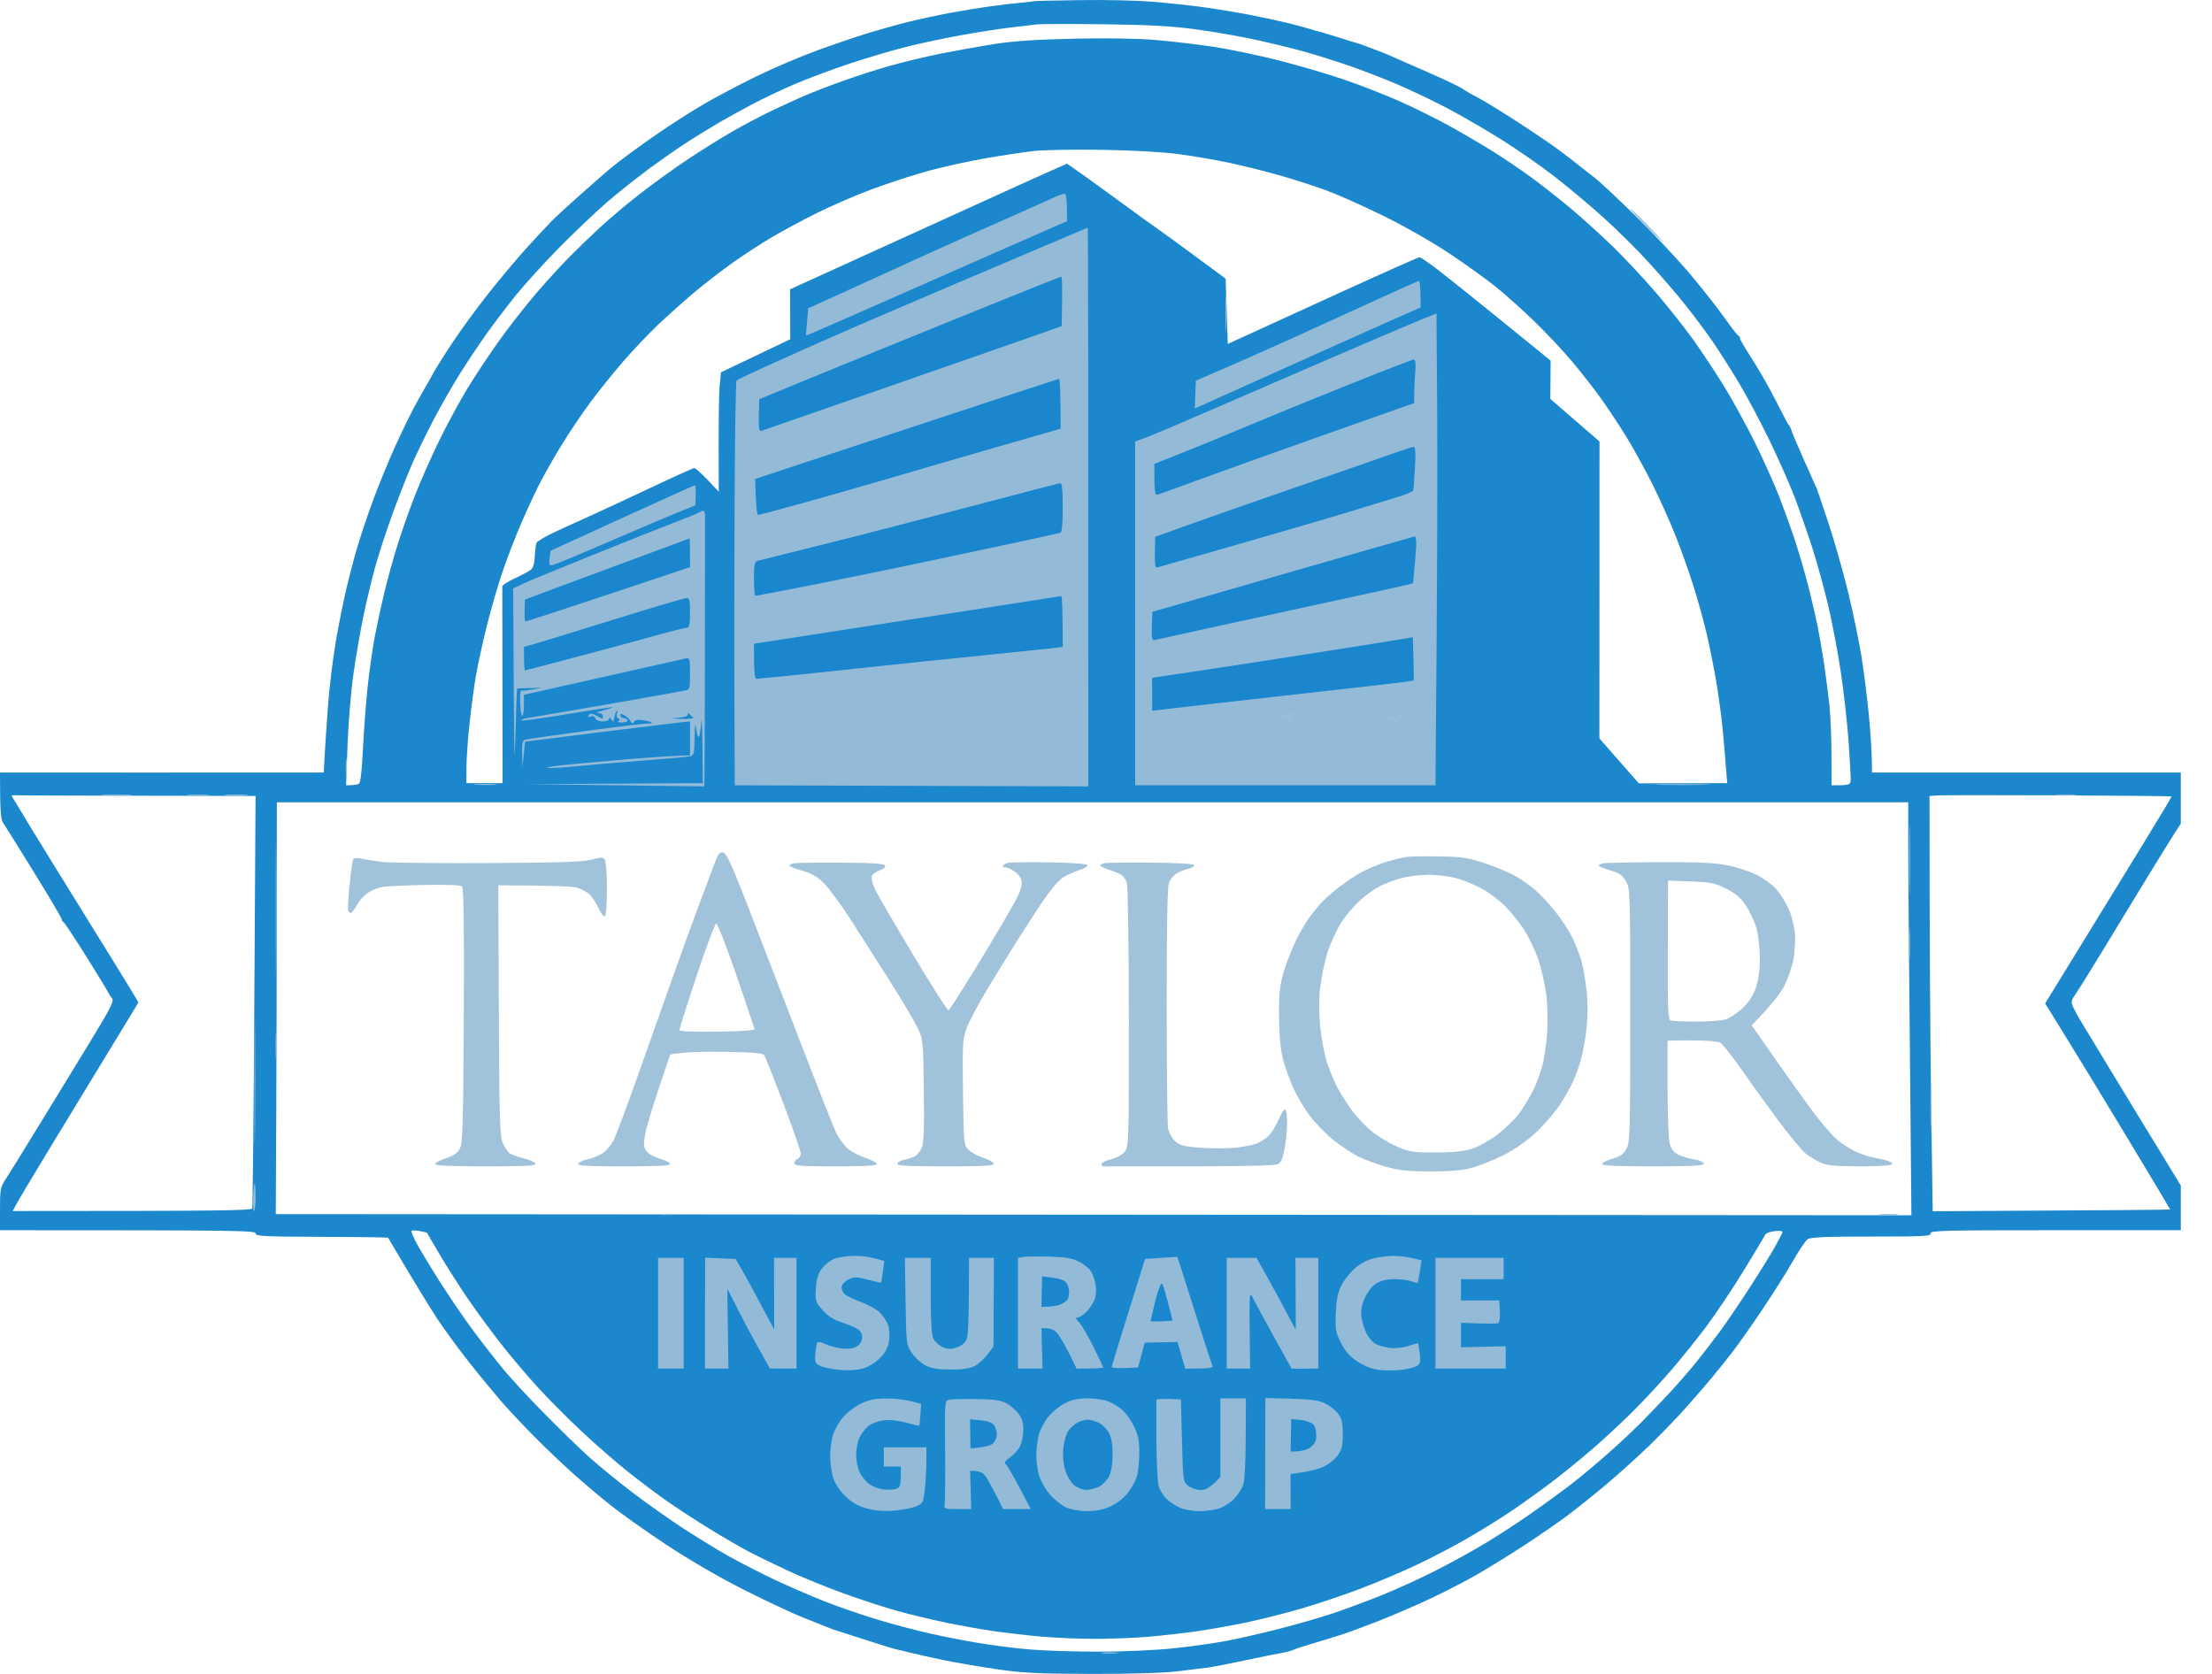 <svg width="37" height="28" viewBox="0 0 37 28" fill="none" xmlns="http://www.w3.org/2000/svg">
<path fill-rule="evenodd" clip-rule="evenodd" d="M18.068 0.002C18.485 -0.005 19.035 0.008 19.29 0.03C19.545 0.051 19.922 0.092 20.127 0.12C20.333 0.148 20.678 0.205 20.893 0.246C21.109 0.288 21.405 0.352 21.552 0.388C21.699 0.424 21.871 0.471 21.935 0.492C21.999 0.513 22.059 0.53 22.069 0.53C22.078 0.53 22.219 0.572 22.38 0.623C22.542 0.674 22.69 0.72 22.71 0.724C22.73 0.729 22.794 0.751 22.852 0.775C22.911 0.798 23.007 0.834 23.066 0.855C23.125 0.876 23.221 0.916 23.28 0.943C23.339 0.97 23.611 1.09 23.886 1.209C24.16 1.329 24.424 1.455 24.473 1.49C24.522 1.525 24.634 1.59 24.723 1.634C24.811 1.679 25.107 1.861 25.382 2.038C25.656 2.216 25.961 2.423 26.058 2.497C26.157 2.571 26.253 2.643 26.272 2.658C26.292 2.673 26.357 2.725 26.418 2.773C26.479 2.822 26.591 2.91 26.667 2.967C26.744 3.025 27.053 3.314 27.353 3.608C27.654 3.903 28.069 4.345 28.274 4.589C28.48 4.834 28.738 5.163 28.848 5.319C28.958 5.476 29.061 5.608 29.076 5.613C29.092 5.618 29.104 5.638 29.104 5.658C29.104 5.677 29.18 5.809 29.273 5.951C29.365 6.094 29.51 6.338 29.594 6.494C29.678 6.651 29.783 6.851 29.827 6.94C29.87 7.028 29.915 7.108 29.927 7.118C29.938 7.127 29.957 7.167 29.968 7.207C29.98 7.246 30.071 7.462 30.172 7.687C30.272 7.912 30.369 8.129 30.386 8.168C30.403 8.207 30.499 8.488 30.598 8.791C30.697 9.095 30.842 9.608 30.92 9.931C30.997 10.254 31.094 10.719 31.134 10.963C31.174 11.208 31.231 11.657 31.26 11.96C31.29 12.264 31.313 12.605 31.313 12.922H36.478V13.777L36.347 13.981C36.275 14.094 36.064 14.435 35.879 14.738C35.694 15.041 35.382 15.554 35.186 15.877C34.99 16.201 34.785 16.529 34.731 16.608C34.64 16.74 34.637 16.757 34.683 16.857C34.71 16.916 34.762 17.012 34.799 17.07C34.836 17.129 35.074 17.522 35.328 17.943C35.583 18.364 35.946 18.961 36.478 19.83V20.578H34.377C32.524 20.578 32.277 20.584 32.293 20.631C32.308 20.678 32.183 20.685 31.304 20.684C30.547 20.684 30.282 20.695 30.236 20.729C30.201 20.753 30.091 20.918 29.99 21.094C29.89 21.27 29.662 21.631 29.485 21.895C29.308 22.16 29.083 22.48 28.984 22.608C28.885 22.735 28.732 22.927 28.643 23.035C28.555 23.142 28.354 23.374 28.197 23.55C28.04 23.726 27.759 24.016 27.573 24.195C27.386 24.375 27.074 24.657 26.878 24.822C26.682 24.987 26.393 25.219 26.237 25.337C26.08 25.456 25.743 25.688 25.489 25.854C25.234 26.02 24.873 26.243 24.687 26.349C24.501 26.455 24.156 26.632 23.921 26.743C23.686 26.853 23.309 27.016 23.084 27.105C22.858 27.193 22.578 27.298 22.461 27.336C22.343 27.375 22.126 27.442 21.98 27.484C21.832 27.527 21.68 27.577 21.641 27.595C21.602 27.613 21.514 27.637 21.445 27.648C21.377 27.659 21.096 27.716 20.822 27.774C20.548 27.833 20.267 27.887 20.198 27.895C20.13 27.903 19.905 27.93 19.7 27.956C19.462 27.985 18.936 28.001 18.257 28C17.349 27.998 17.108 27.985 16.654 27.919C16.36 27.875 15.967 27.808 15.781 27.769C15.595 27.73 15.338 27.673 15.211 27.641C15.084 27.61 14.964 27.581 14.944 27.577C14.924 27.573 14.692 27.5 14.428 27.415C14.163 27.329 13.938 27.257 13.929 27.254C13.919 27.251 13.871 27.232 13.822 27.212C13.773 27.191 13.597 27.121 13.43 27.056C13.263 26.99 12.823 26.784 12.45 26.596C12.039 26.389 11.529 26.093 11.15 25.842C10.807 25.615 10.382 25.314 10.206 25.173C10.03 25.032 9.749 24.795 9.583 24.646C9.416 24.497 9.128 24.222 8.941 24.034C8.756 23.846 8.507 23.582 8.389 23.447C8.272 23.311 8.034 23.023 7.862 22.806C7.689 22.59 7.447 22.26 7.323 22.073C7.2 21.887 6.962 21.503 6.491 20.703L6.318 20.697C6.223 20.694 5.724 20.69 5.21 20.688C4.404 20.685 4.275 20.677 4.275 20.631C4.275 20.584 4.014 20.578 6.35293e-06 20.578V20.222C6.35293e-06 19.89 0.007 19.855 0.101 19.714C0.156 19.631 0.402 19.234 0.647 18.833C0.893 18.432 1.279 17.799 1.507 17.427C1.857 16.852 1.913 16.742 1.873 16.697C1.847 16.667 1.82 16.626 1.813 16.606C1.805 16.585 1.639 16.313 1.444 16C1.248 15.688 1.076 15.428 1.061 15.424C1.046 15.418 1.033 15.399 1.033 15.379C1.033 15.359 0.823 15.003 0.566 14.587C0.309 14.17 0.076 13.798 0.049 13.759C0.014 13.709 -0 13.574 6.35293e-06 12.922L2.413 12.923C3.741 12.923 4.959 12.923 5.415 12.922L5.431 12.628C5.44 12.466 5.465 12.094 5.487 11.8C5.508 11.507 5.566 11.034 5.614 10.75C5.662 10.466 5.742 10.065 5.791 9.86C5.839 9.654 5.921 9.341 5.973 9.165C6.024 8.989 6.142 8.636 6.235 8.382C6.329 8.127 6.496 7.719 6.607 7.474C6.719 7.229 6.866 6.924 6.936 6.797C7.005 6.67 7.09 6.518 7.125 6.459C7.16 6.4 7.219 6.296 7.256 6.227C7.293 6.159 7.434 5.934 7.57 5.729C7.706 5.523 7.969 5.163 8.155 4.928C8.34 4.693 8.625 4.352 8.788 4.171C8.951 3.99 9.152 3.774 9.235 3.691C9.319 3.607 9.539 3.405 9.725 3.241C9.912 3.077 10.112 2.9 10.171 2.849C10.23 2.798 10.398 2.667 10.545 2.559C10.692 2.451 10.956 2.264 11.132 2.146C11.309 2.027 11.605 1.84 11.791 1.731C11.978 1.622 12.362 1.419 12.646 1.28C12.931 1.141 13.387 0.946 13.662 0.846C13.936 0.746 14.312 0.618 14.499 0.56C14.685 0.503 14.989 0.417 15.176 0.37C15.362 0.324 15.69 0.253 15.906 0.213C16.121 0.174 16.426 0.124 16.583 0.103C16.739 0.082 16.964 0.055 17.081 0.045C17.199 0.034 17.298 0.022 17.302 0.019C17.306 0.015 17.65 0.008 18.068 0.002ZM16.903 0.46C16.727 0.481 16.358 0.538 16.084 0.587C15.81 0.636 15.393 0.725 15.158 0.784C14.923 0.843 14.498 0.969 14.214 1.063C13.93 1.158 13.521 1.31 13.305 1.402C13.09 1.494 12.761 1.649 12.575 1.748C12.389 1.847 12.14 1.984 12.023 2.053C11.905 2.121 11.681 2.259 11.524 2.359C11.367 2.459 11.063 2.671 10.847 2.83C10.632 2.99 10.311 3.245 10.135 3.398C9.959 3.551 9.608 3.885 9.355 4.141C9.102 4.397 8.773 4.76 8.624 4.945C8.474 5.131 8.255 5.42 8.137 5.586C8.018 5.753 7.82 6.049 7.697 6.245C7.573 6.441 7.376 6.786 7.258 7.011C7.14 7.236 6.98 7.565 6.902 7.741C6.824 7.917 6.673 8.302 6.566 8.595C6.459 8.889 6.326 9.298 6.27 9.503C6.214 9.709 6.128 10.07 6.079 10.305C6.03 10.54 5.955 10.972 5.913 11.266C5.871 11.56 5.826 12.101 5.813 12.468L5.789 13.136C5.927 13.135 5.985 13.123 6.006 13.108C6.03 13.092 6.055 12.872 6.07 12.548C6.084 12.254 6.118 11.79 6.147 11.515C6.175 11.241 6.231 10.848 6.27 10.643C6.31 10.438 6.383 10.101 6.433 9.895C6.482 9.69 6.58 9.337 6.65 9.112C6.72 8.887 6.853 8.51 6.946 8.275C7.038 8.04 7.219 7.631 7.348 7.367C7.477 7.102 7.69 6.71 7.821 6.494C7.952 6.279 8.197 5.91 8.366 5.675C8.535 5.44 8.812 5.088 8.981 4.892C9.15 4.696 9.391 4.432 9.518 4.305C9.644 4.177 9.874 3.954 10.03 3.81C10.185 3.665 10.489 3.41 10.705 3.242C10.92 3.074 11.281 2.814 11.506 2.664C11.732 2.514 12.068 2.304 12.255 2.197C12.441 2.09 12.729 1.938 12.896 1.859C13.062 1.779 13.311 1.665 13.448 1.605C13.585 1.546 13.882 1.431 14.107 1.351C14.332 1.271 14.685 1.157 14.891 1.099C15.096 1.041 15.465 0.952 15.71 0.902C15.955 0.853 16.364 0.779 16.618 0.739C16.952 0.686 17.331 0.661 17.972 0.647C18.526 0.635 19.045 0.644 19.343 0.67C19.608 0.692 20.041 0.744 20.305 0.784C20.57 0.824 21.059 0.927 21.392 1.011C21.725 1.096 22.214 1.24 22.478 1.33C22.743 1.42 23.16 1.582 23.405 1.691C23.649 1.799 24.026 1.986 24.242 2.105C24.457 2.224 24.786 2.417 24.972 2.533C25.158 2.649 25.455 2.85 25.631 2.98C25.807 3.109 26.104 3.344 26.29 3.5C26.476 3.657 26.786 3.938 26.979 4.125C27.172 4.312 27.492 4.655 27.692 4.887C27.891 5.119 28.17 5.471 28.314 5.67C28.456 5.869 28.687 6.216 28.826 6.441C28.965 6.666 29.195 7.083 29.337 7.367C29.478 7.651 29.667 8.068 29.755 8.293C29.843 8.518 29.973 8.879 30.042 9.094C30.111 9.309 30.208 9.646 30.257 9.842C30.306 10.038 30.371 10.318 30.401 10.465C30.431 10.612 30.48 10.9 30.512 11.106C30.542 11.311 30.582 11.624 30.601 11.8C30.619 11.976 30.635 12.349 30.635 12.628L30.636 13.136C30.953 13.136 30.957 13.133 30.956 13.02C30.956 12.956 30.94 12.672 30.92 12.388C30.9 12.104 30.843 11.599 30.795 11.266C30.746 10.933 30.649 10.42 30.58 10.127C30.51 9.833 30.389 9.392 30.309 9.147C30.23 8.903 30.101 8.534 30.023 8.328C29.946 8.123 29.758 7.698 29.607 7.385C29.456 7.071 29.222 6.63 29.087 6.405C28.953 6.18 28.754 5.868 28.646 5.711C28.538 5.554 28.335 5.282 28.195 5.106C28.055 4.929 27.779 4.609 27.582 4.394C27.386 4.178 27.042 3.838 26.819 3.638C26.597 3.437 26.231 3.13 26.005 2.955C25.78 2.779 25.379 2.501 25.114 2.335C24.85 2.17 24.449 1.937 24.224 1.818C23.998 1.699 23.622 1.519 23.387 1.417C23.152 1.316 22.775 1.171 22.55 1.094C22.324 1.017 22.003 0.916 21.837 0.869C21.671 0.822 21.318 0.735 21.053 0.676C20.789 0.616 20.324 0.535 20.02 0.493C19.598 0.436 19.233 0.415 18.471 0.406C17.922 0.399 17.417 0.4 17.349 0.408C17.28 0.416 17.08 0.439 16.903 0.46ZM16.494 2.646C16.209 2.695 15.769 2.792 15.514 2.862C15.259 2.933 14.835 3.072 14.57 3.171C14.305 3.27 13.897 3.447 13.662 3.564C13.427 3.681 13.09 3.862 12.914 3.966C12.737 4.07 12.441 4.263 12.255 4.395C12.068 4.527 11.772 4.757 11.595 4.906C11.419 5.055 11.149 5.297 10.995 5.444C10.841 5.591 10.583 5.863 10.422 6.049C10.26 6.236 10.015 6.54 9.877 6.726C9.739 6.912 9.518 7.24 9.386 7.456C9.255 7.671 9.087 7.968 9.013 8.115C8.939 8.262 8.806 8.55 8.717 8.756C8.628 8.961 8.492 9.314 8.414 9.539C8.336 9.764 8.215 10.181 8.144 10.465C8.074 10.749 7.991 11.125 7.961 11.302C7.93 11.478 7.882 11.838 7.854 12.103C7.825 12.367 7.802 12.7 7.802 12.842L7.802 13.1H8.407C8.402 10.575 8.401 9.826 8.402 9.806C8.404 9.787 8.497 9.727 8.611 9.674C8.724 9.622 8.844 9.558 8.877 9.532C8.917 9.501 8.94 9.425 8.945 9.308C8.95 9.21 8.963 9.108 8.974 9.081C8.986 9.055 9.115 8.977 9.262 8.908C9.409 8.839 9.681 8.714 9.868 8.631C10.054 8.547 10.515 8.333 10.892 8.155C11.269 7.976 11.594 7.83 11.613 7.83C11.633 7.83 11.733 7.919 11.836 8.027L12.023 8.225C12.017 7.05 12.025 6.6 12.037 6.468L12.059 6.228L13.218 5.675L13.216 4.839C13.562 4.681 14.11 4.431 14.659 4.182C15.208 3.932 15.993 3.575 16.405 3.388C16.816 3.2 17.309 2.977 17.5 2.892L17.847 2.738C18.027 2.859 18.343 3.088 18.667 3.324C18.99 3.561 19.294 3.781 19.343 3.813C19.392 3.846 19.673 4.05 19.967 4.267L20.501 4.661L20.537 5.753C21.172 5.463 21.885 5.137 22.532 4.841C23.178 4.546 23.723 4.304 23.743 4.304C23.763 4.303 23.899 4.396 24.047 4.509C24.194 4.622 24.679 5.01 25.126 5.373L25.937 6.032L25.932 6.673L26.755 7.385L26.753 12.352L27.412 13.103L28.891 13.1C28.86 12.7 28.836 12.415 28.816 12.21C28.797 12.004 28.748 11.644 28.709 11.409C28.669 11.174 28.597 10.813 28.549 10.607C28.5 10.402 28.404 10.049 28.333 9.824C28.263 9.599 28.127 9.214 28.03 8.969C27.933 8.725 27.753 8.324 27.63 8.079C27.507 7.834 27.312 7.482 27.197 7.296C27.082 7.109 26.897 6.829 26.785 6.673C26.674 6.516 26.454 6.236 26.298 6.049C26.142 5.863 25.855 5.559 25.662 5.372C25.469 5.186 25.183 4.929 25.026 4.802C24.87 4.676 24.517 4.422 24.242 4.239C23.963 4.052 23.476 3.775 23.137 3.609C22.804 3.446 22.372 3.253 22.176 3.181C21.98 3.11 21.627 2.996 21.392 2.93C21.157 2.863 20.78 2.769 20.555 2.722C20.329 2.674 19.945 2.608 19.7 2.576C19.431 2.541 18.922 2.513 18.417 2.506C17.957 2.499 17.452 2.508 17.295 2.526C17.138 2.543 16.778 2.597 16.494 2.646ZM0.518 13.848C0.691 14.132 1.097 14.789 1.419 15.308C1.742 15.827 2.075 16.367 2.161 16.51L2.316 16.768C2.141 17.058 1.914 17.43 1.699 17.783C1.484 18.135 1.084 18.792 0.81 19.243C0.537 19.693 0.291 20.106 0.264 20.16L0.214 20.257C3.773 20.257 4.207 20.248 4.219 20.213C4.227 20.188 4.243 18.626 4.254 16.741L4.275 13.314C1.279 13.31 0.359 13.306 0.298 13.303C0.236 13.299 0.19 13.304 0.195 13.314C0.199 13.323 0.345 13.564 0.518 13.848ZM32.275 13.314C32.275 15.784 32.287 17.347 32.301 18.381L32.328 20.261C35.407 20.245 36.3 20.236 36.3 20.231C36.3 20.226 36.008 19.737 35.651 19.145C35.294 18.552 34.824 17.779 34.606 17.427L34.209 16.785C34.65 16.068 34.925 15.619 35.106 15.325C35.287 15.032 35.636 14.463 35.882 14.061C36.128 13.66 36.327 13.327 36.324 13.322C36.321 13.317 35.476 13.309 34.448 13.304C33.419 13.3 32.51 13.3 32.426 13.305L32.275 13.314ZM4.63 15.192C4.629 16.166 4.625 17.716 4.621 18.636L4.613 20.309L31.972 20.328C31.931 16.065 31.919 14.511 31.919 14.124L31.919 13.421H4.631L4.63 15.192ZM6.951 20.765C6.993 20.848 7.164 21.133 7.33 21.397C7.496 21.661 7.763 22.054 7.924 22.269C8.085 22.485 8.316 22.781 8.439 22.928C8.562 23.075 8.865 23.402 9.114 23.654C9.362 23.906 9.693 24.228 9.85 24.369C10.007 24.511 10.335 24.779 10.58 24.966C10.825 25.152 11.21 25.424 11.435 25.57C11.661 25.716 11.989 25.918 12.165 26.017C12.342 26.118 12.687 26.295 12.931 26.412C13.176 26.528 13.569 26.699 13.804 26.791C14.039 26.883 14.44 27.021 14.695 27.097C14.949 27.173 15.334 27.275 15.55 27.323C15.765 27.372 16.134 27.444 16.369 27.483C16.604 27.523 16.989 27.572 17.224 27.591C17.459 27.611 17.976 27.628 18.373 27.628C18.778 27.628 19.324 27.604 19.62 27.573C19.909 27.543 20.314 27.486 20.519 27.447C20.725 27.408 21.134 27.314 21.427 27.238C21.721 27.162 22.114 27.049 22.3 26.986C22.487 26.923 22.839 26.792 23.084 26.695C23.329 26.598 23.746 26.408 24.01 26.274C24.275 26.14 24.66 25.927 24.865 25.802C25.071 25.677 25.408 25.458 25.613 25.314C25.819 25.171 26.124 24.948 26.29 24.82C26.457 24.691 26.745 24.449 26.931 24.282C27.118 24.116 27.358 23.89 27.466 23.78C27.574 23.671 27.774 23.462 27.911 23.315C28.048 23.169 28.257 22.93 28.374 22.784C28.492 22.638 28.671 22.406 28.771 22.269C28.872 22.132 29.089 21.812 29.255 21.557C29.421 21.302 29.614 20.99 29.686 20.863C29.757 20.735 29.816 20.619 29.816 20.605C29.816 20.59 29.757 20.585 29.683 20.594C29.61 20.603 29.542 20.627 29.532 20.647C29.522 20.667 29.362 20.934 29.176 21.239C28.99 21.544 28.703 21.973 28.539 22.192C28.374 22.411 28.108 22.742 27.947 22.928C27.786 23.114 27.511 23.411 27.336 23.587C27.16 23.763 26.85 24.053 26.645 24.23C26.44 24.408 26.112 24.674 25.916 24.821C25.72 24.968 25.416 25.186 25.239 25.303C25.063 25.421 24.742 25.619 24.527 25.743C24.311 25.867 23.942 26.06 23.707 26.171C23.472 26.283 23.048 26.463 22.763 26.572C22.479 26.681 22.022 26.834 21.748 26.913C21.474 26.992 21.057 27.096 20.822 27.145C20.587 27.193 20.226 27.257 20.02 27.287C19.815 27.316 19.454 27.357 19.219 27.378C18.984 27.398 18.583 27.414 18.328 27.414C18.073 27.414 17.673 27.398 17.438 27.378C17.203 27.357 16.842 27.316 16.636 27.287C16.431 27.257 16.07 27.193 15.835 27.145C15.6 27.096 15.231 27.008 15.015 26.948C14.8 26.889 14.391 26.755 14.107 26.652C13.823 26.549 13.406 26.379 13.181 26.274C12.956 26.17 12.651 26.021 12.504 25.943C12.357 25.865 12.069 25.697 11.863 25.57C11.657 25.443 11.352 25.245 11.186 25.13C11.019 25.015 10.715 24.787 10.509 24.623C10.303 24.459 9.95 24.151 9.723 23.938C9.496 23.725 9.164 23.391 8.985 23.195C8.806 22.999 8.523 22.663 8.355 22.447C8.188 22.232 7.942 21.895 7.809 21.7C7.676 21.504 7.472 21.183 7.356 20.987C7.24 20.792 7.145 20.627 7.144 20.623C7.143 20.618 7.085 20.604 7.015 20.591C6.944 20.579 6.884 20.579 6.881 20.591C6.878 20.604 6.91 20.681 6.951 20.765Z" fill="#1A86CD" fill-opacity="0.99"/>
<path d="M27.822 4.056C27.813 4.056 27.676 3.928 27.52 3.771C27.363 3.614 27.247 3.485 27.263 3.485C27.279 3.486 27.415 3.614 27.566 3.771C27.717 3.928 27.832 4.056 27.822 4.056Z" fill="#9ABED9" fill-opacity="0.94"/>
<path d="M10.767 12.104C10.681 12.103 10.617 12.087 10.619 12.065C10.621 12.041 10.672 12.034 10.753 12.046C10.824 12.057 10.891 12.075 10.901 12.085C10.911 12.096 10.851 12.104 10.767 12.104Z" fill="#1A86CD" fill-opacity="0.99"/>
<path fill-rule="evenodd" clip-rule="evenodd" d="M17.581 3.325C17.483 3.371 17.05 3.564 16.619 3.754C16.188 3.944 15.546 4.232 15.194 4.394C14.841 4.556 14.32 4.794 14.036 4.923L13.519 5.157C13.488 5.504 13.48 5.608 13.481 5.613C13.483 5.618 14.101 5.349 14.855 5.016C15.61 4.683 16.395 4.336 16.601 4.246C16.806 4.156 17.171 3.996 17.411 3.891L17.848 3.699C17.848 3.305 17.834 3.237 17.803 3.239C17.779 3.241 17.678 3.28 17.581 3.325ZM17.616 4.053C17.303 4.186 16.573 4.496 15.995 4.742C15.417 4.987 14.632 5.324 14.25 5.49C13.867 5.656 13.283 5.916 12.95 6.067C12.616 6.217 12.334 6.351 12.32 6.364C12.307 6.377 12.293 7.277 12.288 8.364C12.283 9.451 12.281 10.969 12.285 11.738L12.29 13.136L18.204 13.154C18.204 5.909 18.2 3.807 18.195 3.808C18.19 3.809 17.93 3.919 17.616 4.053ZM23.049 5.004C22.686 5.171 22.069 5.452 21.677 5.63C21.285 5.807 20.748 6.046 20.484 6.16L20.003 6.368L19.985 6.833C20.22 6.729 20.721 6.503 21.25 6.265C21.779 6.026 22.561 5.676 22.987 5.486L23.763 5.142C23.762 4.796 23.749 4.697 23.734 4.699C23.72 4.7 23.411 4.837 23.049 5.004ZM20.498 5.248C20.498 5.542 20.504 5.654 20.51 5.498C20.517 5.341 20.517 5.101 20.51 4.963C20.503 4.826 20.498 4.955 20.498 5.248ZM23.85 5.314C23.752 5.353 23.215 5.581 22.657 5.82C22.099 6.06 21.129 6.479 20.502 6.752C19.875 7.025 19.277 7.279 19.174 7.317L18.987 7.385L18.988 13.136H24.011C24.042 9.7 24.046 7.924 24.04 6.973L24.028 5.243L23.85 5.314ZM10.402 8.667L9.209 9.213C9.175 9.456 9.181 9.468 9.245 9.453C9.284 9.444 9.685 9.277 10.135 9.082C10.586 8.887 11.107 8.665 11.293 8.59L11.631 8.453C11.646 8.191 11.638 8.116 11.623 8.118C11.608 8.12 11.059 8.367 10.402 8.667ZM11.685 8.576C11.656 8.593 11.463 8.671 11.257 8.749C11.052 8.828 10.442 9.07 9.904 9.288C9.365 9.505 8.847 9.718 8.754 9.762L8.584 9.842C8.599 12.8 8.604 12.946 8.622 12.299C8.633 11.868 8.646 11.516 8.65 11.516C8.654 11.516 8.749 11.513 8.862 11.51L9.067 11.505C8.818 11.552 8.734 11.558 8.719 11.549C8.705 11.54 8.696 11.636 8.701 11.761C8.706 11.887 8.722 11.983 8.737 11.975C8.752 11.967 8.764 11.884 8.764 11.792V11.622C10.821 11.158 11.446 11.018 11.48 11.011C11.535 11.001 11.542 11.031 11.542 11.266C11.542 11.514 11.537 11.534 11.462 11.55C11.418 11.56 10.973 11.639 10.474 11.727C9.974 11.815 9.413 11.911 9.227 11.942C9.041 11.973 8.848 12.006 8.799 12.015C8.75 12.025 8.718 12.041 8.728 12.05C8.738 12.06 9.042 12.018 9.405 11.959C9.768 11.899 10.12 11.843 10.189 11.835C10.281 11.824 10.266 11.834 10.135 11.87C10.037 11.896 9.969 11.92 9.984 11.921C9.998 11.923 10.027 11.929 10.046 11.934C10.066 11.939 10.082 11.955 10.082 11.97C10.082 11.984 10.082 12.004 10.082 12.014C10.082 12.024 10.038 12.006 9.984 11.975C9.907 11.931 9.878 11.928 9.85 11.963C9.824 11.996 9.831 12.001 9.877 11.984C9.916 11.969 9.946 11.98 9.957 12.014C9.968 12.046 10.018 12.068 10.082 12.068C10.143 12.068 10.189 12.049 10.189 12.023C10.19 11.993 10.201 11.996 10.224 12.032C10.243 12.061 10.26 12.077 10.262 12.068C10.264 12.058 10.272 12.018 10.28 11.979C10.288 11.939 10.306 11.899 10.319 11.889C10.332 11.88 10.332 11.9 10.319 11.934C10.306 11.97 10.314 12.006 10.34 12.018C10.373 12.035 10.374 12.046 10.344 12.063C10.321 12.075 10.349 12.085 10.406 12.085C10.463 12.085 10.504 12.069 10.498 12.05C10.491 12.03 10.464 12.014 10.438 12.014C10.412 12.014 10.385 11.994 10.379 11.97C10.37 11.937 10.385 11.934 10.438 11.961C10.477 11.98 10.525 12.024 10.544 12.059C10.571 12.107 10.585 12.111 10.607 12.074C10.625 12.043 10.676 12.034 10.759 12.048C10.827 12.058 10.892 12.076 10.901 12.086C10.911 12.096 10.875 12.105 10.821 12.104C10.767 12.104 10.302 12.159 9.788 12.229C9.273 12.298 8.825 12.362 8.79 12.371C8.739 12.385 8.729 12.426 8.734 12.611L8.74 12.833L8.782 12.406C9.085 12.367 9.63 12.299 10.189 12.229C10.747 12.16 11.28 12.095 11.373 12.085L11.542 12.068V12.637C11.308 12.637 10.855 12.67 10.385 12.71C9.914 12.75 9.425 12.796 9.298 12.812C9.171 12.829 9.119 12.844 9.182 12.846C9.246 12.849 9.446 12.836 9.628 12.818C9.809 12.799 10.294 12.758 10.705 12.726C11.117 12.694 11.489 12.661 11.533 12.652C11.608 12.638 11.614 12.618 11.619 12.344C11.624 12.098 11.628 12.076 11.648 12.21C11.662 12.307 11.681 12.349 11.695 12.317C11.708 12.287 11.724 12.175 11.731 12.068C11.738 11.96 11.746 12.148 11.75 12.486L11.756 13.1L8.817 13.117C11.108 13.145 11.777 13.154 11.781 13.154C11.785 13.154 11.79 12.152 11.791 10.928C11.792 9.704 11.793 8.666 11.793 8.622C11.792 8.578 11.78 8.543 11.765 8.543C11.75 8.544 11.714 8.558 11.685 8.576ZM5.783 12.869C5.784 13.025 5.79 13.081 5.797 12.993C5.805 12.905 5.805 12.777 5.797 12.709C5.79 12.64 5.783 12.712 5.783 12.869ZM7.962 13.126C8.06 13.134 8.204 13.134 8.283 13.126C8.361 13.119 8.281 13.113 8.105 13.113C7.928 13.113 7.864 13.119 7.962 13.126ZM27.751 13.127C27.956 13.133 28.301 13.133 28.517 13.127C28.732 13.12 28.564 13.115 28.143 13.115C27.721 13.115 27.545 13.12 27.751 13.127ZM1.728 13.305C1.846 13.311 2.046 13.311 2.173 13.305C2.301 13.297 2.204 13.292 1.96 13.292C1.715 13.292 1.611 13.297 1.728 13.305ZM3.153 13.304C3.231 13.312 3.368 13.312 3.456 13.304C3.544 13.297 3.48 13.291 3.313 13.291C3.147 13.291 3.075 13.297 3.153 13.304ZM3.776 13.304C3.864 13.312 4.017 13.312 4.115 13.304C4.213 13.297 4.141 13.291 3.955 13.291C3.769 13.291 3.688 13.297 3.776 13.304ZM34.395 13.304C34.473 13.312 34.609 13.312 34.697 13.304C34.786 13.297 34.721 13.291 34.555 13.291C34.389 13.291 34.316 13.297 34.395 13.304ZM4.612 15.201C4.612 16.19 4.617 16.591 4.622 16.091C4.628 15.592 4.628 14.783 4.622 14.293C4.617 13.803 4.612 14.212 4.612 15.201ZM31.935 14.382C31.935 14.921 31.94 15.137 31.946 14.863C31.952 14.589 31.952 14.148 31.946 13.884C31.94 13.619 31.935 13.843 31.935 14.382ZM31.933 15.789C31.933 16.024 31.939 16.112 31.945 15.985C31.952 15.857 31.952 15.665 31.945 15.557C31.938 15.449 31.933 15.554 31.933 15.789ZM4.256 18.085C4.256 19.016 4.261 19.392 4.266 18.922C4.272 18.452 4.272 17.691 4.266 17.231C4.261 16.77 4.256 17.155 4.256 18.085ZM4.609 17.498C4.609 17.694 4.615 17.766 4.622 17.658C4.629 17.55 4.629 17.39 4.622 17.302C4.615 17.214 4.609 17.302 4.609 17.498ZM32.29 18.531C32.29 18.903 32.295 19.047 32.302 18.851C32.308 18.655 32.308 18.351 32.301 18.174C32.295 17.998 32.29 18.159 32.29 18.531ZM4.233 20.026C4.227 20.154 4.234 20.258 4.248 20.258C4.263 20.258 4.275 20.153 4.275 20.026C4.275 19.899 4.268 19.795 4.26 19.795C4.252 19.795 4.24 19.899 4.233 20.026ZM11.026 20.319C11.085 20.327 11.197 20.327 11.275 20.319C11.354 20.311 11.305 20.305 11.168 20.305C11.031 20.305 10.967 20.311 11.026 20.319ZM31.456 20.319C31.524 20.327 31.645 20.327 31.723 20.319C31.801 20.311 31.745 20.305 31.598 20.305C31.451 20.305 31.387 20.311 31.456 20.319ZM13.965 21.052C13.897 21.077 13.801 21.15 13.752 21.214C13.684 21.302 13.658 21.385 13.648 21.551C13.634 21.76 13.64 21.778 13.758 21.913C13.846 22.013 13.941 22.074 14.075 22.118C14.181 22.152 14.303 22.204 14.348 22.234C14.404 22.271 14.425 22.317 14.419 22.384C14.413 22.446 14.378 22.498 14.321 22.528C14.265 22.558 14.173 22.568 14.072 22.555C13.984 22.543 13.863 22.511 13.804 22.482C13.746 22.453 13.687 22.441 13.674 22.456C13.661 22.471 13.645 22.555 13.638 22.643C13.628 22.783 13.637 22.807 13.715 22.846C13.764 22.871 13.909 22.901 14.036 22.914C14.18 22.928 14.328 22.92 14.428 22.893C14.525 22.866 14.638 22.798 14.717 22.719C14.81 22.625 14.852 22.547 14.87 22.43C14.884 22.336 14.878 22.225 14.855 22.163C14.833 22.104 14.772 22.012 14.72 21.958C14.667 21.904 14.528 21.825 14.41 21.783C14.293 21.741 14.167 21.681 14.132 21.65C14.097 21.618 14.072 21.561 14.078 21.522C14.084 21.483 14.137 21.428 14.196 21.4C14.29 21.356 14.33 21.357 14.517 21.406C14.634 21.436 14.733 21.459 14.737 21.456C14.74 21.453 14.754 21.37 14.768 21.273L14.792 21.094C14.579 21.026 14.421 21.007 14.303 21.007C14.186 21.008 14.034 21.028 13.965 21.052ZM17.108 21.026L17.028 21.041V22.893H17.438L17.42 22.216C17.614 22.216 17.652 22.245 17.732 22.37C17.786 22.454 17.87 22.607 17.919 22.709L18.008 22.895C18.353 22.893 18.453 22.884 18.453 22.875C18.453 22.865 18.38 22.709 18.289 22.528C18.199 22.346 18.091 22.162 18.049 22.117C17.991 22.056 17.985 22.037 18.026 22.038C18.055 22.039 18.122 21.995 18.175 21.941C18.227 21.886 18.289 21.794 18.31 21.735C18.334 21.674 18.34 21.568 18.326 21.486C18.312 21.408 18.275 21.305 18.244 21.259C18.212 21.212 18.122 21.142 18.044 21.102C17.934 21.046 17.819 21.027 17.545 21.02C17.349 21.015 17.153 21.017 17.108 21.026ZM19.417 21.041L19.153 21.059C18.721 22.439 18.596 22.851 18.596 22.866C18.596 22.881 18.695 22.889 18.816 22.884L19.036 22.875L19.148 22.459L19.697 22.448L19.825 22.895C20.247 22.893 20.3 22.882 20.282 22.848C20.268 22.824 20.132 22.403 19.978 21.913C19.824 21.424 19.695 21.023 19.691 21.023C19.686 21.023 19.563 21.031 19.417 21.041ZM22.933 21.061C22.831 21.092 22.71 21.166 22.63 21.246C22.556 21.319 22.464 21.443 22.426 21.522C22.378 21.62 22.352 21.758 22.344 21.967C22.333 22.241 22.341 22.288 22.432 22.465C22.505 22.608 22.58 22.693 22.71 22.777C22.824 22.852 22.953 22.901 23.067 22.915C23.165 22.927 23.333 22.927 23.441 22.914C23.549 22.902 23.666 22.872 23.703 22.848C23.758 22.811 23.766 22.775 23.748 22.634C23.735 22.542 23.722 22.465 23.717 22.466C23.712 22.466 23.636 22.489 23.547 22.517C23.455 22.546 23.327 22.558 23.245 22.547C23.166 22.536 23.062 22.507 23.013 22.483C22.964 22.459 22.893 22.377 22.856 22.301C22.819 22.225 22.78 22.099 22.771 22.02C22.76 21.922 22.778 21.825 22.83 21.709C22.877 21.605 22.951 21.512 23.022 21.468C23.099 21.421 23.2 21.397 23.325 21.397C23.428 21.397 23.556 21.413 23.61 21.433C23.664 21.453 23.711 21.465 23.714 21.46C23.717 21.455 23.733 21.368 23.75 21.267L23.779 21.083C23.558 21.023 23.406 21.007 23.298 21.008C23.191 21.009 23.026 21.033 22.933 21.061ZM11.008 21.967V22.893H11.435V21.041H11.008V21.967ZM11.793 21.965L11.792 22.893H12.184L12.166 21.557C12.417 22.054 12.577 22.354 12.684 22.545L12.878 22.891L13.323 22.893V21.041H12.947L12.95 22.24C12.611 21.601 12.466 21.335 12.408 21.237L12.304 21.059L11.795 21.038L11.793 21.965ZM15.147 21.765C15.158 22.473 15.16 22.491 15.25 22.628C15.3 22.705 15.404 22.8 15.481 22.839C15.586 22.892 15.692 22.909 15.906 22.909C16.108 22.909 16.225 22.891 16.307 22.848C16.37 22.814 16.467 22.727 16.52 22.655L16.618 22.524L16.625 21.041H16.209C16.209 22.122 16.195 22.352 16.164 22.414C16.137 22.469 16.07 22.52 15.995 22.543C15.899 22.572 15.846 22.57 15.764 22.532C15.706 22.505 15.638 22.443 15.614 22.394C15.582 22.332 15.569 22.111 15.568 21.673L15.567 21.041H15.136L15.147 21.765ZM20.519 21.967V22.893H20.911C20.893 21.585 20.894 21.582 20.957 21.712C20.992 21.783 21.152 22.079 21.313 22.369L21.606 22.895L22.051 22.893V21.041H21.669C21.675 21.975 21.675 22.243 21.672 22.24C21.669 22.236 21.603 22.114 21.526 21.967C21.448 21.82 21.303 21.551 21.202 21.37L21.018 21.041H20.519V21.967ZM24.011 21.967V22.893H25.186V22.519L24.438 22.537V22.127C24.893 22.145 25.042 22.142 25.061 22.134C25.081 22.125 25.093 22.036 25.088 21.936L25.079 21.753H24.438V21.397H25.151V21.041H24.011V21.967ZM14.41 23.474C14.312 23.52 14.176 23.621 14.107 23.7C14.039 23.779 13.961 23.914 13.934 24C13.907 24.086 13.886 24.245 13.886 24.353C13.886 24.46 13.907 24.62 13.933 24.709C13.963 24.809 14.038 24.926 14.133 25.02C14.244 25.13 14.341 25.188 14.49 25.23C14.632 25.27 14.771 25.282 14.944 25.269C15.082 25.259 15.25 25.227 15.318 25.199C15.439 25.149 15.444 25.14 15.47 24.901C15.484 24.766 15.496 24.555 15.496 24.433L15.496 24.21H14.784V24.531H15.069C15.069 24.874 15.062 24.888 14.971 24.909C14.917 24.921 14.817 24.922 14.748 24.91C14.68 24.898 14.584 24.858 14.535 24.822C14.486 24.786 14.418 24.702 14.383 24.635C14.348 24.567 14.321 24.434 14.321 24.335C14.321 24.235 14.348 24.103 14.383 24.035C14.418 23.967 14.486 23.882 14.535 23.846C14.584 23.809 14.696 23.769 14.784 23.758C14.883 23.746 15.026 23.761 15.158 23.797C15.276 23.83 15.374 23.852 15.378 23.846C15.381 23.841 15.389 23.757 15.396 23.66L15.408 23.484C15.187 23.416 15.002 23.395 14.855 23.394C14.647 23.392 14.549 23.41 14.41 23.474ZM15.871 23.414C15.802 23.431 15.8 23.459 15.809 24.284C15.813 24.753 15.809 25.16 15.799 25.189C15.785 25.233 15.823 25.243 16.013 25.243H16.245L16.227 24.602C16.391 24.602 16.444 24.633 16.489 24.7C16.526 24.754 16.606 24.898 16.668 25.02L16.779 25.243H17.242C16.952 24.685 16.848 24.508 16.823 24.491C16.791 24.468 16.81 24.438 16.895 24.378C16.958 24.333 17.034 24.249 17.063 24.191C17.092 24.133 17.116 24.011 17.117 23.919C17.117 23.805 17.094 23.721 17.042 23.652C17.001 23.597 16.913 23.519 16.846 23.48C16.748 23.423 16.653 23.408 16.334 23.403C16.118 23.399 15.91 23.404 15.871 23.414ZM17.814 23.471C17.728 23.515 17.604 23.616 17.539 23.694C17.474 23.772 17.402 23.908 17.377 23.997C17.354 24.084 17.334 24.237 17.334 24.335C17.334 24.433 17.354 24.585 17.377 24.673C17.402 24.761 17.481 24.904 17.554 24.991C17.628 25.078 17.752 25.177 17.83 25.213C17.916 25.252 18.057 25.277 18.186 25.277C18.334 25.277 18.454 25.253 18.578 25.196C18.682 25.148 18.8 25.056 18.863 24.975C18.922 24.898 18.989 24.779 19.013 24.71C19.036 24.641 19.056 24.464 19.057 24.317C19.058 24.108 19.04 24.011 18.974 23.872C18.927 23.774 18.844 23.651 18.787 23.598C18.731 23.545 18.625 23.477 18.551 23.446C18.477 23.416 18.317 23.391 18.195 23.391C18.035 23.391 17.928 23.414 17.814 23.471ZM19.344 23.416C19.342 23.432 19.342 23.733 19.343 24.086C19.345 24.438 19.361 24.782 19.379 24.851C19.397 24.92 19.457 25.019 19.512 25.072C19.566 25.125 19.671 25.193 19.745 25.223C19.818 25.254 19.962 25.278 20.065 25.278C20.168 25.277 20.314 25.258 20.39 25.233C20.466 25.209 20.579 25.138 20.64 25.075C20.701 25.012 20.77 24.907 20.793 24.843C20.819 24.771 20.835 24.473 20.837 24.059L20.84 23.391H20.413V24.709C20.235 24.891 20.169 24.923 20.085 24.924C20.02 24.925 19.927 24.894 19.878 24.856C19.79 24.787 19.789 24.78 19.771 24.098L19.753 23.409C19.439 23.392 19.346 23.401 19.344 23.416ZM21.163 24.314L21.161 25.243H21.588L21.587 24.655C21.878 24.621 22.034 24.58 22.122 24.542C22.212 24.503 22.322 24.419 22.372 24.351C22.446 24.249 22.461 24.188 22.461 23.99C22.461 23.806 22.444 23.73 22.387 23.652C22.347 23.597 22.251 23.519 22.173 23.48C22.062 23.423 21.947 23.407 21.6 23.397L21.166 23.385L21.163 24.314ZM18.436 27.655C18.494 27.663 18.607 27.663 18.685 27.655C18.763 27.647 18.715 27.641 18.578 27.64C18.441 27.64 18.377 27.647 18.436 27.655Z" fill="#9ABED9" fill-opacity="0.94"/>
<path d="M13.519 6.34C13.97 6.154 15.1 5.693 16.031 5.316C16.962 4.939 17.735 4.629 17.75 4.628C17.766 4.626 17.773 4.812 17.759 5.455L17.26 5.631C16.986 5.728 15.871 6.116 14.784 6.495C13.697 6.874 12.779 7.193 12.745 7.204C12.688 7.222 12.683 7.198 12.7 6.678L13.519 6.34Z" fill="#1A86CD" fill-opacity="0.99"/>
<path d="M20.893 7.115C21.227 6.974 21.972 6.669 22.55 6.438C23.128 6.206 23.621 6.016 23.645 6.015C23.677 6.014 23.684 6.073 23.672 6.236C23.662 6.359 23.654 6.523 23.654 6.744L23.36 6.846C23.199 6.903 22.577 7.122 21.98 7.334C21.383 7.545 20.565 7.838 20.163 7.985C19.762 8.132 19.405 8.261 19.37 8.272C19.315 8.291 19.308 8.264 19.308 7.759L19.798 7.565C20.067 7.459 20.56 7.256 20.893 7.115Z" fill="#1A86CD" fill-opacity="0.99"/>
<path d="M12.631 8.012L15.159 7.176C16.549 6.717 17.699 6.339 17.714 6.338C17.729 6.336 17.741 6.523 17.741 7.171L16.717 7.466C16.153 7.628 15.396 7.848 15.033 7.955C14.671 8.062 14.002 8.254 13.546 8.382C13.091 8.509 12.702 8.613 12.682 8.613C12.662 8.613 12.643 8.484 12.631 8.012Z" fill="#1A86CD" fill-opacity="0.99"/>
<path d="M21.695 8.144C22.43 7.89 23.159 7.637 23.316 7.58C23.473 7.524 23.62 7.477 23.644 7.476C23.676 7.474 23.682 7.563 23.668 7.821C23.657 8.012 23.644 8.184 23.639 8.204C23.634 8.223 23.503 8.277 23.348 8.323C23.193 8.369 22.842 8.476 22.568 8.561C22.293 8.646 21.476 8.885 20.751 9.093C20.026 9.301 19.405 9.479 19.37 9.488C19.315 9.502 19.309 9.475 19.323 8.98L19.841 8.793C20.126 8.69 20.96 8.398 21.695 8.144Z" fill="#1A86CD" fill-opacity="0.99"/>
<path d="M13.822 9.094C14.42 8.945 15.534 8.657 16.298 8.455C17.062 8.253 17.707 8.086 17.732 8.083C17.765 8.08 17.776 8.182 17.776 8.489C17.776 8.785 17.764 8.902 17.732 8.913C17.707 8.921 17.343 9.001 16.921 9.091C16.5 9.181 15.771 9.335 15.301 9.435C14.83 9.534 14.045 9.694 13.555 9.791C13.065 9.887 12.652 9.966 12.638 9.966C12.623 9.966 12.611 9.838 12.611 9.682C12.611 9.44 12.621 9.394 12.673 9.381L12.674 9.381C12.717 9.37 13.23 9.242 13.822 9.094Z" fill="#1A86CD" fill-opacity="0.99"/>
<path d="M19.639 10.13C19.839 10.073 20.82 9.79 21.82 9.501C22.819 9.213 23.649 8.975 23.663 8.973C23.678 8.971 23.69 9.021 23.69 9.085C23.69 9.149 23.678 9.325 23.636 9.756L23.512 9.788C23.443 9.806 22.786 9.95 22.051 10.108C21.317 10.267 20.419 10.462 20.056 10.542C19.694 10.622 19.365 10.695 19.326 10.704C19.259 10.718 19.256 10.703 19.275 10.233L19.639 10.13Z" fill="#1A86CD" fill-opacity="0.99"/>
<path d="M9.619 9.716C9.883 9.619 10.42 9.42 10.812 9.274C11.204 9.129 11.528 9.009 11.533 9.007C11.538 9.006 11.542 9.113 11.543 9.486L10.18 9.941C9.43 10.191 8.805 10.396 8.79 10.395C8.776 10.394 8.768 10.312 8.781 10.03L8.96 9.962C9.058 9.924 9.354 9.814 9.619 9.716Z" fill="#1A86CD" fill-opacity="0.99"/>
<path d="M14.205 10.521C15.082 10.385 16.232 10.207 16.761 10.125C17.29 10.042 17.735 9.973 17.75 9.971C17.764 9.968 17.776 10.159 17.776 10.821L17.643 10.838C17.569 10.847 17.028 10.903 16.441 10.963C15.853 11.022 15.067 11.104 14.695 11.144C14.323 11.184 13.722 11.248 13.359 11.286C12.996 11.323 12.68 11.354 12.655 11.355C12.623 11.355 12.611 11.273 12.611 10.768L14.205 10.521Z" fill="#1A86CD" fill-opacity="0.99"/>
<path d="M8.951 10.768C9.054 10.739 9.651 10.555 10.278 10.36C10.905 10.165 11.446 10.005 11.48 10.004C11.534 10.002 11.542 10.037 11.542 10.251C11.542 10.449 11.531 10.501 11.489 10.501C11.46 10.501 11.231 10.557 10.981 10.627C10.732 10.696 10.375 10.794 10.189 10.843C10.002 10.893 9.614 10.996 9.325 11.073C9.036 11.15 8.791 11.213 8.781 11.213C8.772 11.213 8.764 11.124 8.764 10.821L8.951 10.768Z" fill="#1A86CD" fill-opacity="0.99"/>
<path d="M21.962 10.927C22.707 10.81 23.387 10.702 23.474 10.686L23.632 10.658L23.643 11.015C23.649 11.212 23.65 11.378 23.645 11.383C23.64 11.389 23.356 11.425 23.013 11.464C22.67 11.503 21.748 11.607 20.965 11.695C20.181 11.783 19.48 11.863 19.273 11.889L19.272 11.337L19.94 11.238C20.308 11.184 21.218 11.044 21.962 10.927Z" fill="#1A86CD" fill-opacity="0.99"/>
<path d="M11.337 12.007C11.444 12 11.506 11.979 11.506 11.951C11.505 11.924 11.515 11.92 11.532 11.942C11.547 11.961 11.576 11.989 11.595 12.004C11.615 12.019 11.527 12.028 11.399 12.025C11.211 12.02 11.2 12.017 11.337 12.007Z" fill="#1A86CD" fill-opacity="0.99"/>
<path d="M17.42 21.86L17.425 21.605L17.431 21.351L17.613 21.373C17.726 21.387 17.811 21.419 17.839 21.459C17.864 21.493 17.884 21.561 17.883 21.61C17.883 21.659 17.87 21.718 17.856 21.741C17.841 21.764 17.786 21.8 17.732 21.822C17.678 21.843 17.585 21.86 17.42 21.86Z" fill="#1A86CD" fill-opacity="0.99"/>
<path d="M19.249 22.101C19.245 22.095 19.278 21.951 19.32 21.78C19.362 21.609 19.412 21.469 19.43 21.469C19.448 21.468 19.496 21.608 19.613 22.091L19.434 22.101C19.335 22.106 19.252 22.106 19.249 22.101Z" fill="#1A86CD" fill-opacity="0.99"/>
<path d="M16.233 24.228L16.23 23.984L16.226 23.74L16.404 23.758C16.523 23.77 16.598 23.798 16.628 23.842C16.653 23.878 16.673 23.947 16.674 23.996C16.674 24.045 16.645 24.112 16.61 24.145C16.576 24.177 16.477 24.209 16.233 24.228Z" fill="#1A86CD" fill-opacity="0.99"/>
<path d="M17.877 23.925C17.913 23.876 17.982 23.816 18.029 23.792C18.076 23.768 18.151 23.748 18.195 23.748C18.239 23.747 18.323 23.771 18.382 23.8C18.441 23.83 18.516 23.906 18.55 23.969C18.593 24.049 18.611 24.164 18.61 24.334C18.609 24.496 18.588 24.624 18.549 24.699C18.516 24.763 18.441 24.839 18.382 24.869C18.323 24.898 18.227 24.922 18.168 24.922C18.108 24.922 18.019 24.886 17.963 24.839C17.906 24.79 17.845 24.683 17.815 24.581C17.783 24.468 17.773 24.335 17.787 24.21C17.799 24.102 17.84 23.974 17.877 23.925Z" fill="#1A86CD" fill-opacity="0.99"/>
<path d="M21.588 24.281L21.593 24.009L21.598 23.738L21.747 23.751C21.829 23.759 21.923 23.789 21.957 23.818C21.996 23.852 22.018 23.921 22.017 24.005C22.016 24.108 21.993 24.155 21.918 24.211C21.863 24.251 21.767 24.283 21.588 24.281Z" fill="#1A86CD" fill-opacity="0.99"/>
<path fill-rule="evenodd" clip-rule="evenodd" d="M21.629 11.93C21.643 11.957 21.639 11.987 21.62 11.996C21.601 12.006 21.595 12.046 21.628 12.156L21.584 12.085C21.56 12.046 21.523 12.004 21.502 11.991C21.48 11.978 21.431 11.975 21.32 11.998L21.392 11.966C21.431 11.949 21.483 11.941 21.507 11.948C21.532 11.955 21.564 11.943 21.578 11.921C21.596 11.894 21.612 11.896 21.629 11.93ZM23.464 11.942C23.47 11.952 23.475 11.969 23.475 11.978C23.475 11.988 23.463 11.998 23.449 11.999C23.434 12.001 23.406 12.014 23.386 12.029C23.367 12.044 23.32 12.067 23.283 12.079C23.243 12.093 23.225 12.088 23.239 12.067C23.251 12.047 23.239 12.032 23.212 12.032C23.175 12.032 23.173 12.023 23.203 11.999C23.228 11.978 23.268 11.978 23.306 11.999C23.35 12.022 23.381 12.016 23.41 11.978C23.433 11.948 23.457 11.932 23.464 11.942ZM12.098 14.261C12.148 14.272 12.235 14.454 12.44 14.979C12.591 15.366 12.985 16.387 13.316 17.248C13.647 18.11 13.951 18.879 13.991 18.958C14.031 19.036 14.11 19.145 14.166 19.199C14.221 19.253 14.355 19.327 14.463 19.363C14.571 19.399 14.663 19.447 14.668 19.47C14.674 19.498 14.481 19.51 13.982 19.51C13.388 19.51 13.287 19.502 13.287 19.456C13.287 19.427 13.311 19.395 13.341 19.385C13.37 19.375 13.394 19.335 13.394 19.296C13.394 19.257 13.265 18.884 13.108 18.468C12.95 18.052 12.807 17.688 12.788 17.658C12.761 17.615 12.638 17.602 12.122 17.594C11.773 17.588 11.425 17.596 11.21 17.64L11.018 18.21C10.912 18.523 10.81 18.868 10.791 18.976C10.762 19.135 10.765 19.186 10.81 19.252C10.841 19.297 10.938 19.353 11.034 19.381C11.127 19.407 11.207 19.447 11.212 19.47C11.219 19.498 11.002 19.51 10.437 19.51C9.825 19.51 9.657 19.5 9.671 19.465C9.681 19.441 9.749 19.409 9.822 19.394C9.896 19.38 10.008 19.336 10.072 19.296C10.136 19.257 10.223 19.157 10.264 19.073C10.306 18.99 10.508 18.45 10.712 17.872C10.916 17.294 11.123 16.709 11.173 16.572C11.223 16.435 11.308 16.195 11.363 16.038C11.418 15.881 11.57 15.464 11.702 15.112C11.833 14.759 11.961 14.42 11.986 14.358C12.019 14.275 12.048 14.249 12.098 14.261ZM11.364 17.231C11.364 17.253 11.592 17.263 11.996 17.257C12.393 17.252 12.626 17.235 12.621 17.213C12.617 17.193 12.481 16.789 12.318 16.314C12.154 15.839 12.003 15.45 11.981 15.45C11.96 15.45 11.811 15.843 11.652 16.323C11.493 16.803 11.364 17.211 11.364 17.231ZM24.081 14.326C24.478 14.333 24.563 14.347 24.865 14.45C25.051 14.514 25.275 14.609 25.362 14.661C25.45 14.713 25.589 14.812 25.672 14.88C25.754 14.949 25.905 15.109 26.007 15.237C26.109 15.364 26.236 15.556 26.29 15.664C26.344 15.771 26.415 15.948 26.447 16.056C26.479 16.163 26.52 16.396 26.539 16.572C26.561 16.781 26.56 17.004 26.537 17.213C26.517 17.389 26.475 17.622 26.443 17.729C26.412 17.837 26.354 17.997 26.315 18.085C26.276 18.174 26.177 18.35 26.093 18.477C26.01 18.605 25.831 18.812 25.695 18.94C25.535 19.089 25.34 19.226 25.147 19.323C24.982 19.406 24.743 19.502 24.615 19.536C24.451 19.579 24.25 19.596 23.921 19.595C23.557 19.594 23.398 19.577 23.181 19.516C23.03 19.473 22.821 19.396 22.718 19.345C22.616 19.293 22.429 19.169 22.304 19.069C22.178 18.968 22.004 18.79 21.916 18.673C21.827 18.555 21.702 18.347 21.638 18.21C21.573 18.073 21.493 17.849 21.459 17.712C21.418 17.545 21.396 17.309 21.395 16.999C21.392 16.619 21.406 16.487 21.472 16.26C21.516 16.109 21.61 15.868 21.681 15.726C21.753 15.584 21.853 15.412 21.904 15.344C21.955 15.276 22.037 15.174 22.086 15.118C22.135 15.061 22.271 14.939 22.389 14.846C22.506 14.752 22.699 14.628 22.816 14.568C22.934 14.509 23.119 14.436 23.226 14.405C23.334 14.375 23.47 14.342 23.529 14.334C23.588 14.325 23.836 14.321 24.081 14.326ZM23.087 14.82C23 14.863 22.849 14.97 22.751 15.059C22.652 15.147 22.51 15.315 22.435 15.432C22.36 15.55 22.259 15.767 22.211 15.913C22.163 16.06 22.106 16.325 22.085 16.501C22.058 16.728 22.058 16.928 22.084 17.186C22.105 17.387 22.156 17.651 22.197 17.774C22.238 17.896 22.312 18.076 22.361 18.174C22.411 18.272 22.525 18.454 22.616 18.578C22.707 18.701 22.869 18.869 22.977 18.95C23.085 19.032 23.269 19.138 23.386 19.188C23.573 19.267 23.652 19.278 24.01 19.278C24.294 19.278 24.479 19.26 24.615 19.218C24.726 19.184 24.912 19.081 25.043 18.982C25.17 18.885 25.333 18.728 25.405 18.633C25.477 18.537 25.585 18.359 25.646 18.237C25.706 18.114 25.779 17.914 25.807 17.792C25.835 17.669 25.869 17.433 25.881 17.266C25.893 17.1 25.886 16.82 25.865 16.643C25.843 16.467 25.781 16.195 25.727 16.038C25.672 15.881 25.564 15.658 25.487 15.541C25.409 15.425 25.269 15.252 25.177 15.158C25.084 15.064 24.907 14.932 24.785 14.864C24.662 14.797 24.466 14.717 24.348 14.687C24.231 14.656 24.022 14.632 23.885 14.633C23.748 14.635 23.548 14.66 23.44 14.689C23.332 14.718 23.173 14.777 23.087 14.82ZM6.051 14.364C6.122 14.378 6.276 14.402 6.394 14.418C6.512 14.433 7.305 14.441 8.157 14.437C9.362 14.431 9.749 14.418 9.896 14.379C10.062 14.335 10.089 14.335 10.118 14.382C10.136 14.411 10.152 14.632 10.152 14.872C10.152 15.127 10.138 15.315 10.117 15.326C10.097 15.335 10.05 15.275 10.012 15.192C9.975 15.109 9.906 15.005 9.861 14.96C9.815 14.916 9.714 14.864 9.636 14.845C9.557 14.826 9.233 14.811 8.335 14.809L8.344 16.901C8.352 18.728 8.36 19.009 8.41 19.118C8.441 19.186 8.489 19.262 8.517 19.286C8.545 19.31 8.651 19.349 8.754 19.375C8.857 19.4 8.949 19.441 8.959 19.465C8.973 19.5 8.791 19.51 8.122 19.51C7.526 19.51 7.27 19.498 7.276 19.471C7.281 19.45 7.365 19.406 7.463 19.373C7.594 19.329 7.655 19.286 7.694 19.207C7.74 19.116 7.749 18.781 7.758 16.982C7.765 15.5 7.756 14.852 7.729 14.827C7.706 14.805 7.459 14.796 7.096 14.803C6.769 14.809 6.445 14.825 6.376 14.84C6.308 14.854 6.203 14.9 6.145 14.94C6.086 14.981 6.006 15.072 5.967 15.143C5.927 15.215 5.883 15.273 5.869 15.273C5.854 15.272 5.834 15.256 5.824 15.237C5.814 15.217 5.824 15.029 5.846 14.818C5.867 14.608 5.893 14.413 5.903 14.386C5.917 14.35 5.955 14.344 6.051 14.364ZM14.068 14.43C14.616 14.434 14.798 14.447 14.807 14.48C14.814 14.505 14.771 14.54 14.712 14.56C14.653 14.58 14.595 14.624 14.582 14.658C14.57 14.693 14.594 14.791 14.638 14.88C14.681 14.969 14.967 15.461 15.275 15.974C15.583 16.488 15.848 16.905 15.865 16.9C15.882 16.896 16.12 16.524 16.393 16.073C16.667 15.623 16.94 15.158 17 15.041C17.078 14.886 17.102 14.8 17.086 14.729C17.073 14.671 17.016 14.603 16.947 14.562C16.884 14.524 16.82 14.5 16.805 14.508C16.79 14.517 16.778 14.508 16.778 14.489C16.778 14.469 16.814 14.445 16.858 14.434C16.903 14.424 17.218 14.42 17.559 14.425C17.931 14.431 18.185 14.45 18.192 14.471C18.199 14.491 18.137 14.528 18.053 14.555C17.969 14.581 17.846 14.637 17.778 14.679C17.706 14.725 17.559 14.902 17.418 15.112C17.288 15.308 17.096 15.604 16.991 15.771C16.886 15.937 16.675 16.282 16.521 16.536C16.367 16.791 16.209 17.088 16.169 17.195C16.102 17.376 16.098 17.459 16.108 18.271C16.119 19.133 16.121 19.154 16.2 19.233C16.245 19.278 16.356 19.338 16.447 19.367C16.538 19.397 16.618 19.441 16.624 19.465C16.633 19.5 16.454 19.51 15.816 19.51C15.178 19.51 15 19.5 15.009 19.465C15.016 19.441 15.068 19.411 15.125 19.4C15.182 19.389 15.261 19.363 15.3 19.343C15.339 19.322 15.392 19.259 15.417 19.203C15.452 19.126 15.461 18.887 15.453 18.246C15.443 17.411 15.44 17.386 15.35 17.195C15.3 17.088 15.08 16.719 14.864 16.376C14.646 16.034 14.351 15.572 14.208 15.35C14.064 15.129 13.878 14.876 13.795 14.789C13.679 14.669 13.592 14.616 13.43 14.569C13.312 14.535 13.212 14.496 13.207 14.482C13.203 14.469 13.23 14.451 13.27 14.442C13.309 14.433 13.668 14.428 14.068 14.43ZM19.233 14.429C19.68 14.433 19.965 14.449 19.973 14.471C19.98 14.491 19.934 14.519 19.87 14.535C19.805 14.55 19.717 14.586 19.673 14.615C19.628 14.643 19.575 14.711 19.554 14.765C19.527 14.831 19.515 15.481 19.515 16.803C19.516 17.871 19.526 18.8 19.537 18.869C19.548 18.937 19.599 19.034 19.649 19.082C19.728 19.158 19.79 19.175 20.05 19.197C20.22 19.211 20.471 19.213 20.608 19.203C20.745 19.193 20.921 19.163 21 19.136C21.078 19.109 21.182 19.042 21.232 18.987C21.281 18.932 21.353 18.81 21.392 18.717C21.431 18.625 21.479 18.554 21.498 18.561C21.518 18.568 21.532 18.676 21.529 18.801C21.526 18.926 21.506 19.121 21.485 19.234C21.457 19.377 21.424 19.449 21.374 19.474C21.33 19.496 20.763 19.51 19.904 19.51C19.135 19.511 18.486 19.511 18.461 19.51C18.437 19.51 18.421 19.491 18.426 19.469C18.431 19.446 18.505 19.41 18.592 19.389C18.685 19.366 18.776 19.313 18.817 19.261C18.881 19.175 18.884 19.082 18.882 17.008C18.881 15.819 18.866 14.809 18.849 14.765C18.832 14.721 18.796 14.666 18.769 14.644C18.742 14.621 18.651 14.581 18.568 14.555C18.484 14.528 18.412 14.496 18.409 14.483C18.405 14.47 18.426 14.451 18.454 14.441C18.483 14.431 18.833 14.425 19.233 14.429ZM27.741 14.422C28.375 14.419 28.679 14.432 28.881 14.471C29.033 14.5 29.254 14.571 29.371 14.628C29.489 14.685 29.64 14.793 29.707 14.868C29.774 14.944 29.869 15.094 29.918 15.201C29.966 15.309 30.014 15.493 30.023 15.611C30.033 15.728 30.021 15.928 29.997 16.056C29.972 16.183 29.902 16.383 29.841 16.501C29.779 16.618 29.632 16.812 29.3 17.15L29.758 17.805C30.009 18.165 30.304 18.571 30.412 18.709C30.521 18.846 30.66 19.002 30.721 19.057C30.782 19.111 30.904 19.194 30.992 19.239C31.08 19.285 31.209 19.334 31.277 19.348C31.346 19.362 31.462 19.388 31.535 19.406C31.609 19.424 31.661 19.454 31.651 19.474C31.64 19.495 31.425 19.51 31.117 19.51C30.726 19.51 30.567 19.496 30.466 19.453C30.393 19.422 30.277 19.353 30.208 19.299C30.14 19.244 29.93 18.993 29.743 18.741C29.556 18.488 29.275 18.099 29.12 17.877C28.964 17.654 28.809 17.458 28.774 17.441C28.74 17.423 28.58 17.407 28.418 17.404C28.256 17.402 28.072 17.402 27.893 17.409L27.893 18.201C27.893 18.637 27.909 19.054 27.929 19.127C27.953 19.221 27.996 19.276 28.071 19.314C28.13 19.343 28.25 19.379 28.339 19.394C28.43 19.409 28.499 19.44 28.499 19.465C28.498 19.499 28.303 19.51 27.643 19.51C27.026 19.51 26.791 19.499 26.797 19.47C26.802 19.447 26.883 19.407 26.975 19.381C27.105 19.343 27.159 19.305 27.207 19.216C27.264 19.11 27.269 18.931 27.269 16.982C27.269 14.908 27.268 14.86 27.196 14.738C27.138 14.639 27.085 14.602 26.937 14.56C26.835 14.531 26.747 14.496 26.743 14.482C26.739 14.469 26.767 14.451 26.807 14.442C26.845 14.433 27.266 14.424 27.741 14.422ZM27.897 15.892C27.893 16.895 27.9 17.055 27.946 17.07C27.976 17.08 28.164 17.088 28.365 17.088C28.566 17.088 28.786 17.073 28.855 17.055C28.923 17.037 29.053 16.953 29.142 16.868C29.255 16.761 29.325 16.655 29.372 16.519C29.417 16.386 29.438 16.226 29.437 16.02C29.436 15.853 29.41 15.629 29.379 15.521C29.348 15.414 29.269 15.246 29.204 15.148C29.115 15.014 29.034 14.945 28.872 14.864C28.684 14.771 28.613 14.756 28.28 14.744L27.901 14.73L27.897 15.892Z" fill="#9ABED9" fill-opacity="0.94"/>
</svg>
